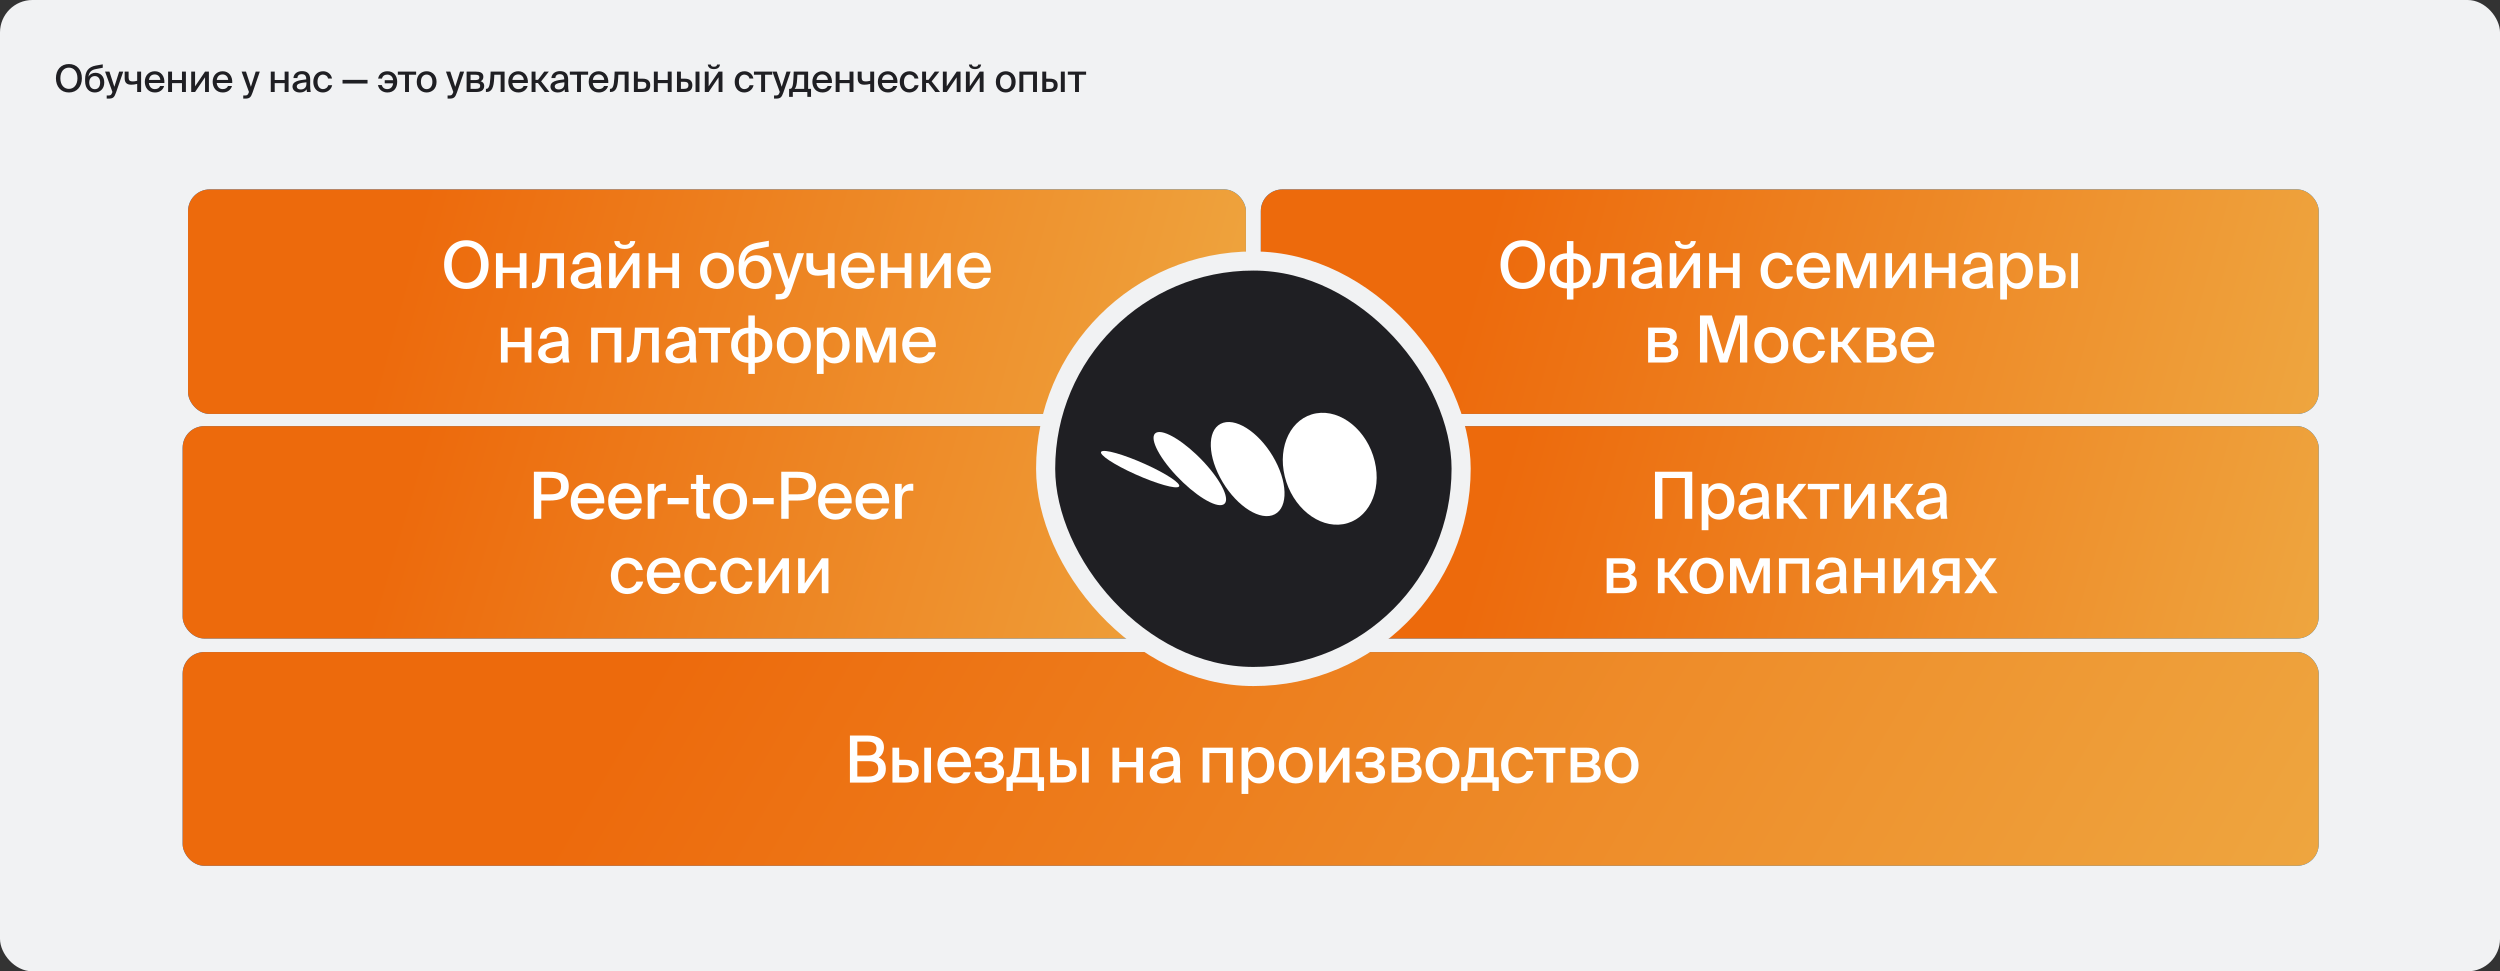 <?xml version="1.0" encoding="UTF-8"?> <svg xmlns="http://www.w3.org/2000/svg" width="1848" height="718" viewBox="0 0 1848 718" fill="none"><rect x="0" y="0" width="1848" height="718" fill="#333333" stroke="none"/><rect width="1848" height="718" rx="24" fill="#F1F2F3"></rect><rect x="139" y="140" width="782" height="166" rx="16" fill="#077FF0"></rect><rect x="139" y="140" width="782" height="166" rx="16" fill="url(#paint0_linear_400_3031)"></rect><path d="M333.905 195.576C333.905 204.264 338.657 209.064 344.753 209.064C350.753 209.064 355.553 204.264 355.553 195.576C355.553 186.84 350.753 182.136 344.753 182.136C338.657 182.136 333.905 186.84 333.905 195.576ZM361.169 195.576C361.169 206.184 354.833 213.624 344.753 213.624C334.625 213.624 328.289 206.184 328.289 195.576C328.289 184.968 334.625 177.576 344.753 177.576C354.833 177.576 361.169 184.968 361.169 195.576ZM389.165 213H384.173V201.768H371.597V213H366.605V187.176H371.597V197.784H384.173V187.176H389.165V213ZM416.915 187.176V213H411.923V191.16H403.907L403.667 196.008C403.139 206.904 400.835 213 394.163 213H393.251V209.016H393.779C396.851 209.016 398.339 205.08 398.867 195.24L399.251 187.176H416.915ZM439.517 202.584V200.712C431.501 201.48 427.277 202.632 427.277 205.944C427.277 208.296 429.101 209.784 432.173 209.784C436.253 209.784 439.517 207.72 439.517 202.584ZM431.069 213.624C425.837 213.624 421.853 210.744 421.853 206.04C421.853 199.752 429.293 198.024 439.277 197.016V196.488C439.277 191.928 436.877 190.392 433.709 190.392C430.253 190.392 428.285 192.12 428.093 195.336H423.053C423.437 189.816 427.997 186.552 433.901 186.552C440.573 186.552 444.365 189.768 444.317 197.496C444.317 198.12 444.221 202.584 444.221 203.688C444.221 207.576 444.461 210.696 444.941 213H440.141C439.949 211.992 439.853 211.272 439.709 209.592C438.173 212.232 435.293 213.624 431.069 213.624ZM461.763 184.008C456.483 184.008 454.323 181.272 454.083 178.2H457.875C458.067 179.88 459.123 180.984 461.811 180.984C464.499 180.984 465.651 179.88 465.843 178.2H469.587C469.203 181.272 467.235 184.008 461.763 184.008ZM455.139 213H450.243V187.176H455.139V205.848L467.763 187.176H472.659V213H467.763V194.376L455.139 213ZM501.948 213H496.956V201.768H484.38V213H479.388V187.176H484.38V197.784H496.956V187.176H501.948V213ZM522.756 200.184C522.756 206.52 526.26 209.4 530.004 209.4C533.844 209.4 537.3 206.472 537.3 200.184C537.3 193.8 533.844 190.92 530.004 190.92C526.26 190.92 522.756 193.656 522.756 200.184ZM530.004 186.696C536.148 186.696 542.58 190.824 542.58 200.184C542.58 209.496 536.148 213.624 530.004 213.624C523.908 213.624 517.476 209.496 517.476 200.184C517.476 190.824 523.908 186.696 530.004 186.696ZM559.179 188.664C565.131 188.664 570.267 192.792 570.267 200.904C570.267 209.208 564.699 213.624 558.267 213.624C551.547 213.624 545.979 208.872 545.979 199.224V196.584C546.123 187.224 549.771 181.272 559.611 179.496L568.347 177.96V182.28L559.851 183.912C554.283 184.92 551.019 187.32 550.251 193.704C552.027 190.296 555.483 188.664 559.179 188.664ZM558.315 209.448C562.347 209.448 565.035 206.424 565.035 201C565.035 195.576 562.059 192.84 558.363 192.84C554.523 192.84 551.211 195.384 551.211 200.952C551.211 206.28 554.139 209.448 558.315 209.448ZM575.738 221.4H573.338V217.416H575.306C577.994 217.416 579.146 217.176 580.394 213.528L580.586 212.952L571.274 187.176H576.794L583.034 206.424L589.13 187.176H594.314L585.194 213.576C583.034 219.672 581.594 221.4 575.738 221.4ZM616.945 213H611.953V202.776C609.073 203.496 606.817 203.784 604.465 203.784C599.041 203.784 596.113 201.336 596.113 195.72V187.176H601.105V194.76C601.105 198.36 602.785 199.608 606.385 199.608C608.065 199.608 609.697 199.32 611.953 198.792V187.176H616.945V213ZM634.305 209.352C637.953 209.352 639.969 207.864 641.073 205.416H646.113C644.961 209.688 641.025 213.624 634.497 213.624C626.193 213.624 621.633 207.528 621.633 200.04C621.633 192.024 627.009 186.696 634.353 186.696C642.321 186.696 646.977 193.224 646.449 201.624H626.769C627.297 206.424 630.225 209.352 634.305 209.352ZM634.305 190.776C630.417 190.776 627.585 192.744 626.865 197.688H641.265C641.121 193.896 638.385 190.776 634.305 190.776ZM673.713 213H668.721V201.768H656.145V213H651.153V187.176H656.145V197.784H668.721V187.176H673.713V213ZM685.335 213H680.439V187.176H685.335V205.848L697.959 187.176H702.855V213H697.959V194.376L685.335 213ZM720.287 209.352C723.935 209.352 725.951 207.864 727.055 205.416H732.095C730.943 209.688 727.007 213.624 720.479 213.624C712.175 213.624 707.615 207.528 707.615 200.04C707.615 192.024 712.991 186.696 720.335 186.696C728.303 186.696 732.959 193.224 732.431 201.624H712.751C713.279 206.424 716.207 209.352 720.287 209.352ZM720.287 190.776C716.399 190.776 713.567 192.744 712.847 197.688H727.247C727.103 193.896 724.367 190.776 720.287 190.776ZM392.839 268H387.847V256.768H375.271V268H370.279V242.176H375.271V252.784H387.847V242.176H392.839V268ZM415.453 257.584V255.712C407.437 256.48 403.213 257.632 403.213 260.944C403.213 263.296 405.037 264.784 408.109 264.784C412.189 264.784 415.453 262.72 415.453 257.584ZM407.005 268.624C401.773 268.624 397.789 265.744 397.789 261.04C397.789 254.752 405.229 253.024 415.213 252.016V251.488C415.213 246.928 412.813 245.392 409.645 245.392C406.189 245.392 404.221 247.12 404.029 250.336H398.989C399.373 244.816 403.933 241.552 409.837 241.552C416.509 241.552 420.301 244.768 420.253 252.496C420.253 253.12 420.157 257.584 420.157 258.688C420.157 262.576 420.397 265.696 420.877 268H416.077C415.885 266.992 415.789 266.272 415.645 264.592C414.109 267.232 411.229 268.624 407.005 268.624ZM459.22 242.176V268H454.228V246.16H441.94V268H436.948V242.176H459.22ZM486.977 242.176V268H481.985V246.16H473.969L473.729 251.008C473.201 261.904 470.897 268 464.225 268H463.313V264.016H463.841C466.913 264.016 468.401 260.08 468.929 250.24L469.313 242.176H486.977ZM509.58 257.584V255.712C501.564 256.48 497.34 257.632 497.34 260.944C497.34 263.296 499.164 264.784 502.236 264.784C506.316 264.784 509.58 262.72 509.58 257.584ZM501.132 268.624C495.9 268.624 491.916 265.744 491.916 261.04C491.916 254.752 499.356 253.024 509.34 252.016V251.488C509.34 246.928 506.94 245.392 503.772 245.392C500.316 245.392 498.348 247.12 498.156 250.336H493.116C493.5 244.816 498.06 241.552 503.964 241.552C510.636 241.552 514.428 244.768 514.38 252.496C514.38 253.12 514.284 257.584 514.284 258.688C514.284 262.576 514.524 265.696 515.004 268H510.204C510.012 266.992 509.916 266.272 509.772 264.592C508.236 267.232 505.356 268.624 501.132 268.624ZM539.672 246.16H530.6V268H525.608V246.16H516.488V242.176H539.672V246.16ZM557.971 233.2V242.224C564.307 242.224 570.883 246.4 570.883 255.232C570.883 264.4 564.259 268.24 557.971 268.24V276.4H553.171V268.24C546.835 268.24 540.451 264.4 540.451 255.184C540.451 246.352 546.835 242.224 553.171 242.224V233.2H557.971ZM553.171 264.112V246.352C549.523 246.352 545.443 249.088 545.443 255.376C545.443 261.52 549.523 264.112 553.171 264.112ZM557.971 246.352V264.112C561.619 264.112 565.699 261.568 565.699 255.424C565.699 249.184 561.619 246.352 557.971 246.352ZM579.517 255.184C579.517 261.52 583.021 264.4 586.765 264.4C590.605 264.4 594.061 261.472 594.061 255.184C594.061 248.8 590.605 245.92 586.765 245.92C583.021 245.92 579.517 248.656 579.517 255.184ZM586.765 241.696C592.909 241.696 599.341 245.824 599.341 255.184C599.341 264.496 592.909 268.624 586.765 268.624C580.669 268.624 574.237 264.496 574.237 255.184C574.237 245.824 580.669 241.696 586.765 241.696ZM603.844 242.176H608.836V245.968C610.42 243.28 613.06 241.696 616.9 241.696C622.9 241.696 628.036 246.688 628.036 255.136C628.036 263.584 622.9 268.624 616.9 268.624C613.06 268.624 610.42 267.04 608.836 264.352V276.4H603.844V242.176ZM608.644 255.136C608.644 261.52 611.908 264.448 615.748 264.448C619.924 264.448 622.708 260.944 622.708 255.136C622.708 249.328 619.924 245.872 615.748 245.872C611.908 245.872 608.644 248.752 608.644 255.136ZM662.232 242.176V268H657.432V247.408L649.368 268H645.624L637.56 247.6V268H632.76V242.176H640.2L647.64 261.376L654.792 242.176H662.232ZM679.593 264.352C683.241 264.352 685.257 262.864 686.361 260.416H691.401C690.249 264.688 686.313 268.624 679.785 268.624C671.481 268.624 666.921 262.528 666.921 255.04C666.921 247.024 672.297 241.696 679.641 241.696C687.609 241.696 692.265 248.224 691.737 256.624H672.057C672.585 261.424 675.513 264.352 679.593 264.352ZM679.593 245.776C675.705 245.776 672.873 247.744 672.153 252.688H686.553C686.409 248.896 683.673 245.776 679.593 245.776Z" fill="white"></path><rect x="932" y="140" width="782" height="166" rx="16" fill="#077FF0"></rect><rect x="932" y="140" width="782" height="166" rx="16" fill="url(#paint1_linear_400_3031)"></rect><path d="M1114.82 195.576C1114.82 204.264 1119.57 209.064 1125.66 209.064C1131.66 209.064 1136.46 204.264 1136.46 195.576C1136.46 186.84 1131.66 182.136 1125.66 182.136C1119.57 182.136 1114.82 186.84 1114.82 195.576ZM1142.08 195.576C1142.08 206.184 1135.74 213.624 1125.66 213.624C1115.54 213.624 1109.2 206.184 1109.2 195.576C1109.2 184.968 1115.54 177.576 1125.66 177.576C1135.74 177.576 1142.08 184.968 1142.08 195.576ZM1163.07 178.2V187.224C1169.4 187.224 1175.98 191.4 1175.98 200.232C1175.98 209.4 1169.36 213.24 1163.07 213.24V221.4H1158.27V213.24C1151.93 213.24 1145.55 209.4 1145.55 200.184C1145.55 191.352 1151.93 187.224 1158.27 187.224V178.2H1163.07ZM1158.27 209.112V191.352C1154.62 191.352 1150.54 194.088 1150.54 200.376C1150.54 206.52 1154.62 209.112 1158.27 209.112ZM1163.07 191.352V209.112C1166.72 209.112 1170.8 206.568 1170.8 200.424C1170.8 194.184 1166.72 191.352 1163.07 191.352ZM1200.92 187.176V213H1195.93V191.16H1187.91L1187.67 196.008C1187.14 206.904 1184.84 213 1178.17 213H1177.26V209.016H1177.78C1180.86 209.016 1182.34 205.08 1182.87 195.24L1183.26 187.176H1200.92ZM1223.52 202.584V200.712C1215.51 201.48 1211.28 202.632 1211.28 205.944C1211.28 208.296 1213.11 209.784 1216.18 209.784C1220.26 209.784 1223.52 207.72 1223.52 202.584ZM1215.08 213.624C1209.84 213.624 1205.86 210.744 1205.86 206.04C1205.86 199.752 1213.3 198.024 1223.28 197.016V196.488C1223.28 191.928 1220.88 190.392 1217.72 190.392C1214.26 190.392 1212.29 192.12 1212.1 195.336H1207.06C1207.44 189.816 1212 186.552 1217.91 186.552C1224.58 186.552 1228.37 189.768 1228.32 197.496C1228.32 198.12 1228.23 202.584 1228.23 203.688C1228.23 207.576 1228.47 210.696 1228.95 213H1224.15C1223.96 211.992 1223.86 211.272 1223.72 209.592C1222.18 212.232 1219.3 213.624 1215.08 213.624ZM1245.77 184.008C1240.49 184.008 1238.33 181.272 1238.09 178.2H1241.88C1242.07 179.88 1243.13 180.984 1245.82 180.984C1248.5 180.984 1249.66 179.88 1249.85 178.2H1253.59C1253.21 181.272 1251.24 184.008 1245.77 184.008ZM1239.14 213H1234.25V187.176H1239.14V205.848L1251.77 187.176H1256.66V213H1251.77V194.376L1239.14 213ZM1285.95 213H1280.96V201.768H1268.39V213H1263.39V187.176H1268.39V197.784H1280.96V187.176H1285.95V213ZM1313.91 186.696C1319.82 186.696 1324.33 190.872 1325.1 195.912H1320.11C1319.58 192.984 1316.94 190.968 1313.67 190.968C1310.07 190.968 1306.76 193.8 1306.76 200.088C1306.76 206.472 1310.07 209.352 1313.67 209.352C1316.89 209.352 1319.58 207.48 1320.3 204.408H1325.34C1324.28 209.832 1319.29 213.624 1313.58 213.624C1306.09 213.624 1301.43 207.96 1301.43 200.136C1301.43 192.504 1306.28 186.696 1313.91 186.696ZM1340.67 209.352C1344.32 209.352 1346.34 207.864 1347.44 205.416H1352.48C1351.33 209.688 1347.39 213.624 1340.86 213.624C1332.56 213.624 1328 207.528 1328 200.04C1328 192.024 1333.38 186.696 1340.72 186.696C1348.69 186.696 1353.34 193.224 1352.82 201.624H1333.14C1333.66 206.424 1336.59 209.352 1340.67 209.352ZM1340.67 190.776C1336.78 190.776 1333.95 192.744 1333.23 197.688H1347.63C1347.49 193.896 1344.75 190.776 1340.67 190.776ZM1386.99 187.176V213H1382.19V192.408L1374.13 213H1370.38L1362.32 192.6V213H1357.52V187.176H1364.96L1372.4 206.376L1379.55 187.176H1386.99ZM1398.59 213H1393.7V187.176H1398.59V205.848L1411.22 187.176H1416.11V213H1411.22V194.376L1398.59 213ZM1445.45 213H1440.46V201.768H1427.88V213H1422.89V187.176H1427.88V197.784H1440.46V187.176H1445.45V213ZM1468.06 202.584V200.712C1460.05 201.48 1455.82 202.632 1455.82 205.944C1455.82 208.296 1457.65 209.784 1460.72 209.784C1464.8 209.784 1468.06 207.72 1468.06 202.584ZM1459.61 213.624C1454.38 213.624 1450.4 210.744 1450.4 206.04C1450.4 199.752 1457.84 198.024 1467.82 197.016V196.488C1467.82 191.928 1465.42 190.392 1462.25 190.392C1458.8 190.392 1456.83 192.12 1456.64 195.336H1451.6C1451.98 189.816 1456.54 186.552 1462.45 186.552C1469.12 186.552 1472.91 189.768 1472.86 197.496C1472.86 198.12 1472.77 202.584 1472.77 203.688C1472.77 207.576 1473.01 210.696 1473.49 213H1468.69C1468.49 211.992 1468.4 211.272 1468.25 209.592C1466.72 212.232 1463.84 213.624 1459.61 213.624ZM1478.55 187.176H1483.54V190.968C1485.12 188.28 1487.76 186.696 1491.6 186.696C1497.6 186.696 1502.74 191.688 1502.74 200.136C1502.74 208.584 1497.6 213.624 1491.6 213.624C1487.76 213.624 1485.12 212.04 1483.54 209.352V221.4H1478.55V187.176ZM1483.35 200.136C1483.35 206.52 1486.61 209.448 1490.45 209.448C1494.63 209.448 1497.41 205.944 1497.41 200.136C1497.41 194.328 1494.63 190.872 1490.45 190.872C1486.61 190.872 1483.35 193.752 1483.35 200.136ZM1535.98 213H1530.98V187.176H1535.98V213ZM1512.46 196.104H1517.06C1523.93 196.104 1526.95 199.224 1526.95 204.36C1526.95 210.888 1522.78 213 1516.63 213H1507.46V187.176H1512.46V196.104ZM1512.46 209.016H1516.49C1520.14 209.016 1521.96 207.624 1521.96 204.36C1521.96 201.144 1520.14 200.088 1516.44 200.088H1512.46V209.016ZM1218.29 242.176H1229.95C1235.23 242.176 1239.5 243.52 1239.5 248.8C1239.5 251.488 1238.26 253.36 1236 254.368C1238.64 255.136 1240.56 256.912 1240.56 260.368C1240.56 265.84 1236.34 268 1230.67 268H1218.29V242.176ZM1223.28 252.88H1229.57C1232.59 252.88 1234.42 252.112 1234.42 249.424C1234.42 246.784 1232.5 246.16 1229.47 246.16H1223.28V252.88ZM1223.28 256.672V264.016H1229.95C1233.6 264.016 1235.42 262.96 1235.42 260.272C1235.42 257.584 1233.55 256.672 1229.86 256.672H1223.28ZM1276.92 268H1271.26L1262 238.72V268H1256.62V233.2H1265.4L1274.09 261.616L1282.78 233.2H1291.56V268H1286.19V238.72L1276.92 268ZM1302.1 255.184C1302.1 261.52 1305.6 264.4 1309.35 264.4C1313.19 264.4 1316.64 261.472 1316.64 255.184C1316.64 248.8 1313.19 245.92 1309.35 245.92C1305.6 245.92 1302.1 248.656 1302.1 255.184ZM1309.35 241.696C1315.49 241.696 1321.92 245.824 1321.92 255.184C1321.92 264.496 1315.49 268.624 1309.35 268.624C1303.25 268.624 1296.82 264.496 1296.82 255.184C1296.82 245.824 1303.25 241.696 1309.35 241.696ZM1337.69 241.696C1343.6 241.696 1348.11 245.872 1348.88 250.912H1343.88C1343.36 247.984 1340.72 245.968 1337.45 245.968C1333.85 245.968 1330.54 248.8 1330.54 255.088C1330.54 261.472 1333.85 264.352 1337.45 264.352C1340.67 264.352 1343.36 262.48 1344.08 259.408H1349.12C1348.06 264.832 1343.07 268.624 1337.36 268.624C1329.87 268.624 1325.21 262.96 1325.21 255.136C1325.21 247.504 1330.06 241.696 1337.69 241.696ZM1370.26 268L1361.58 256.624H1358.55V268H1353.56V242.176H1358.55V252.64H1361.72L1369.59 242.176H1375.4L1365.66 254.512L1376.26 268H1370.26ZM1379.85 242.176H1391.51C1396.79 242.176 1401.06 243.52 1401.06 248.8C1401.06 251.488 1399.81 253.36 1397.56 254.368C1400.2 255.136 1402.12 256.912 1402.12 260.368C1402.12 265.84 1397.89 268 1392.23 268H1379.85V242.176ZM1384.84 252.88H1391.13C1394.15 252.88 1395.97 252.112 1395.97 249.424C1395.97 246.784 1394.05 246.16 1391.03 246.16H1384.84V252.88ZM1384.84 256.672V264.016H1391.51C1395.16 264.016 1396.98 262.96 1396.98 260.272C1396.98 257.584 1395.11 256.672 1391.41 256.672H1384.84ZM1417.58 264.352C1421.23 264.352 1423.25 262.864 1424.35 260.416H1429.39C1428.24 264.688 1424.3 268.624 1417.78 268.624C1409.47 268.624 1404.91 262.528 1404.91 255.04C1404.91 247.024 1410.29 241.696 1417.63 241.696C1425.6 241.696 1430.26 248.224 1429.73 256.624H1410.05C1410.58 261.424 1413.5 264.352 1417.58 264.352ZM1417.58 245.776C1413.7 245.776 1410.86 247.744 1410.14 252.688H1424.54C1424.4 248.896 1421.66 245.776 1417.58 245.776Z" fill="white"></path><rect x="135" y="315" width="796" height="157" rx="16" fill="#077FF0"></rect><rect x="135" y="315" width="796" height="157" rx="16" fill="url(#paint2_linear_400_3031)"></rect><path d="M394.642 348.7H405.826C413.89 348.7 420.418 350.284 420.418 359.404C420.418 368.092 414.226 370.012 405.826 370.012H400.114V383.5H394.642V348.7ZM406.018 353.212H400.114V365.404H406.162C410.962 365.404 414.754 364.828 414.754 359.452C414.754 353.788 410.77 353.212 406.018 353.212ZM434.531 379.852C438.179 379.852 440.195 378.364 441.299 375.916H446.339C445.187 380.188 441.251 384.124 434.723 384.124C426.419 384.124 421.859 378.028 421.859 370.54C421.859 362.524 427.235 357.196 434.579 357.196C442.547 357.196 447.203 363.724 446.675 372.124H426.995C427.523 376.924 430.451 379.852 434.531 379.852ZM434.531 361.276C430.643 361.276 427.811 363.244 427.091 368.188H441.491C441.347 364.396 438.611 361.276 434.531 361.276ZM462.223 379.852C465.871 379.852 467.887 378.364 468.991 375.916H474.031C472.879 380.188 468.943 384.124 462.415 384.124C454.111 384.124 449.551 378.028 449.551 370.54C449.551 362.524 454.927 357.196 462.271 357.196C470.239 357.196 474.895 363.724 474.367 372.124H454.687C455.215 376.924 458.143 379.852 462.223 379.852ZM462.223 361.276C458.335 361.276 455.503 363.244 454.783 368.188H469.183C469.039 364.396 466.303 361.276 462.223 361.276ZM492.224 357.628V362.812C491.312 362.716 490.448 362.668 489.632 362.668C485.792 362.668 483.776 364.54 483.776 369.964V383.5H478.784V357.676H483.68V362.236C485.024 359.308 487.568 357.628 490.832 357.58C491.264 357.58 491.792 357.58 492.224 357.628ZM509.014 372.748H493.558V368.14H509.014V372.748ZM514.645 357.676V351.052H519.637V357.676H524.725V361.468H519.637V376.204C519.637 378.844 520.069 379.516 522.565 379.516H524.677V383.5H521.029C515.797 383.5 514.645 382.204 514.645 376.876V361.468H510.709V357.676H514.645ZM532.412 370.684C532.412 377.02 535.916 379.9 539.66 379.9C543.5 379.9 546.956 376.972 546.956 370.684C546.956 364.3 543.5 361.42 539.66 361.42C535.916 361.42 532.412 364.156 532.412 370.684ZM539.66 357.196C545.804 357.196 552.236 361.324 552.236 370.684C552.236 379.996 545.804 384.124 539.66 384.124C533.564 384.124 527.132 379.996 527.132 370.684C527.132 361.324 533.564 357.196 539.66 357.196ZM571.933 372.748H556.477V368.14H571.933V372.748ZM577.505 348.7H588.689C596.753 348.7 603.281 350.284 603.281 359.404C603.281 368.092 597.089 370.012 588.689 370.012H582.977V383.5H577.505V348.7ZM588.881 353.212H582.977V365.404H589.025C593.825 365.404 597.617 364.828 597.617 359.452C597.617 353.788 593.633 353.212 588.881 353.212ZM617.394 379.852C621.042 379.852 623.058 378.364 624.162 375.916H629.202C628.05 380.188 624.114 384.124 617.586 384.124C609.282 384.124 604.722 378.028 604.722 370.54C604.722 362.524 610.098 357.196 617.442 357.196C625.41 357.196 630.066 363.724 629.538 372.124H609.858C610.386 376.924 613.314 379.852 617.394 379.852ZM617.394 361.276C613.506 361.276 610.674 363.244 609.954 368.188H624.354C624.21 364.396 621.474 361.276 617.394 361.276ZM645.086 379.852C648.734 379.852 650.75 378.364 651.854 375.916H656.894C655.742 380.188 651.806 384.124 645.278 384.124C636.974 384.124 632.414 378.028 632.414 370.54C632.414 362.524 637.79 357.196 645.134 357.196C653.102 357.196 657.758 363.724 657.23 372.124H637.55C638.078 376.924 641.006 379.852 645.086 379.852ZM645.086 361.276C641.198 361.276 638.366 363.244 637.646 368.188H652.046C651.902 364.396 649.166 361.276 645.086 361.276ZM675.088 357.628V362.812C674.176 362.716 673.312 362.668 672.496 362.668C668.656 362.668 666.64 364.54 666.64 369.964V383.5H661.648V357.676H666.544V362.236C667.888 359.308 670.432 357.628 673.696 357.58C674.128 357.58 674.656 357.58 675.088 357.628ZM464.03 412.196C469.934 412.196 474.446 416.372 475.214 421.412H470.222C469.694 418.484 467.054 416.468 463.79 416.468C460.19 416.468 456.878 419.3 456.878 425.588C456.878 431.972 460.19 434.852 463.79 434.852C467.006 434.852 469.694 432.98 470.414 429.908H475.454C474.398 435.332 469.406 439.124 463.694 439.124C456.206 439.124 451.55 433.46 451.55 425.636C451.55 418.004 456.398 412.196 464.03 412.196ZM490.789 434.852C494.437 434.852 496.453 433.364 497.557 430.916H502.597C501.445 435.188 497.509 439.124 490.981 439.124C482.677 439.124 478.117 433.028 478.117 425.54C478.117 417.524 483.493 412.196 490.837 412.196C498.805 412.196 503.461 418.724 502.933 427.124H483.253C483.781 431.924 486.709 434.852 490.789 434.852ZM490.789 416.276C486.901 416.276 484.069 418.244 483.349 423.188H497.749C497.605 419.396 494.869 416.276 490.789 416.276ZM518.335 412.196C524.239 412.196 528.751 416.372 529.519 421.412H524.527C523.999 418.484 521.359 416.468 518.095 416.468C514.495 416.468 511.183 419.3 511.183 425.588C511.183 431.972 514.495 434.852 518.095 434.852C521.311 434.852 523.999 432.98 524.719 429.908H529.759C528.703 435.332 523.711 439.124 517.999 439.124C510.511 439.124 505.855 433.46 505.855 425.636C505.855 418.004 510.703 412.196 518.335 412.196ZM544.902 412.196C550.806 412.196 555.318 416.372 556.086 421.412H551.094C550.566 418.484 547.926 416.468 544.662 416.468C541.062 416.468 537.75 419.3 537.75 425.588C537.75 431.972 541.062 434.852 544.662 434.852C547.878 434.852 550.566 432.98 551.286 429.908H556.326C555.27 435.332 550.278 439.124 544.566 439.124C537.078 439.124 532.422 433.46 532.422 425.636C532.422 418.004 537.27 412.196 544.902 412.196ZM565.667 438.5H560.771V412.676H565.667V431.348L578.291 412.676H583.187V438.5H578.291V419.876L565.667 438.5ZM594.858 438.5H589.962V412.676H594.858V431.348L607.482 412.676H612.378V438.5H607.482V419.876L594.858 438.5Z" fill="white"></path><rect x="947" y="315" width="767" height="157" rx="16" fill="#077FF0"></rect><rect x="947" y="315" width="767" height="157" rx="16" fill="url(#paint3_linear_400_3031)"></rect><path d="M1250.91 383.5H1245.44V353.356H1228.83V383.5H1223.36V348.7H1250.91V383.5ZM1257.88 357.676H1262.87V361.468C1264.46 358.78 1267.1 357.196 1270.94 357.196C1276.94 357.196 1282.07 362.188 1282.07 370.636C1282.07 379.084 1276.94 384.124 1270.94 384.124C1267.1 384.124 1264.46 382.54 1262.87 379.852V391.9H1257.88V357.676ZM1262.68 370.636C1262.68 377.02 1265.94 379.948 1269.78 379.948C1273.96 379.948 1276.74 376.444 1276.74 370.636C1276.74 364.828 1273.96 361.372 1269.78 361.372C1265.94 361.372 1262.68 364.252 1262.68 370.636ZM1302.68 373.084V371.212C1294.67 371.98 1290.44 373.132 1290.44 376.444C1290.44 378.796 1292.27 380.284 1295.34 380.284C1299.42 380.284 1302.68 378.22 1302.68 373.084ZM1294.24 384.124C1289 384.124 1285.02 381.244 1285.02 376.54C1285.02 370.252 1292.46 368.524 1302.44 367.516V366.988C1302.44 362.428 1300.04 360.892 1296.88 360.892C1293.42 360.892 1291.45 362.62 1291.26 365.836H1286.22C1286.6 360.316 1291.16 357.052 1297.07 357.052C1303.74 357.052 1307.53 360.268 1307.48 367.996C1307.48 368.62 1307.39 373.084 1307.39 374.188C1307.39 378.076 1307.63 381.196 1308.11 383.5H1303.31C1303.12 382.492 1303.02 381.772 1302.88 380.092C1301.34 382.732 1298.46 384.124 1294.24 384.124ZM1330.11 383.5L1321.43 372.124H1318.4V383.5H1313.41V357.676H1318.4V368.14H1321.57L1329.44 357.676H1335.25L1325.51 370.012L1336.11 383.5H1330.11ZM1359.53 361.66H1350.46V383.5H1345.47V361.66H1336.35V357.676H1359.53V361.66ZM1368.25 383.5H1363.36V357.676H1368.25V376.348L1380.88 357.676H1385.77V383.5H1380.88V364.876L1368.25 383.5ZM1409.25 383.5L1400.56 372.124H1397.54V383.5H1392.55V357.676H1397.54V368.14H1400.71L1408.58 357.676H1414.39L1404.64 370.012L1415.25 383.5H1409.25ZM1434.11 373.084V371.212C1426.1 371.98 1421.87 373.132 1421.87 376.444C1421.87 378.796 1423.7 380.284 1426.77 380.284C1430.85 380.284 1434.11 378.22 1434.11 373.084ZM1425.66 384.124C1420.43 384.124 1416.45 381.244 1416.45 376.54C1416.45 370.252 1423.89 368.524 1433.87 367.516V366.988C1433.87 362.428 1431.47 360.892 1428.3 360.892C1424.85 360.892 1422.88 362.62 1422.69 365.836H1417.65C1418.03 360.316 1422.59 357.052 1428.5 357.052C1435.17 357.052 1438.96 360.268 1438.91 367.996C1438.91 368.62 1438.82 373.084 1438.82 374.188C1438.82 378.076 1439.06 381.196 1439.54 383.5H1434.74C1434.54 382.492 1434.45 381.772 1434.3 380.092C1432.77 382.732 1429.89 384.124 1425.66 384.124ZM1187.65 412.676H1199.31C1204.59 412.676 1208.86 414.02 1208.86 419.3C1208.86 421.988 1207.62 423.86 1205.36 424.868C1208 425.636 1209.92 427.412 1209.92 430.868C1209.92 436.34 1205.7 438.5 1200.03 438.5H1187.65V412.676ZM1192.64 423.38H1198.93C1201.95 423.38 1203.78 422.612 1203.78 419.924C1203.78 417.284 1201.86 416.66 1198.83 416.66H1192.64V423.38ZM1192.64 427.172V434.516H1199.31C1202.96 434.516 1204.78 433.46 1204.78 430.772C1204.78 428.084 1202.91 427.172 1199.22 427.172H1192.64ZM1242.2 438.5L1233.52 427.124H1230.49V438.5H1225.5V412.676H1230.49V423.14H1233.66L1241.53 412.676H1247.34L1237.6 425.012L1248.2 438.5H1242.2ZM1254.25 425.684C1254.25 432.02 1257.76 434.9 1261.5 434.9C1265.34 434.9 1268.8 431.972 1268.8 425.684C1268.8 419.3 1265.34 416.42 1261.5 416.42C1257.76 416.42 1254.25 419.156 1254.25 425.684ZM1261.5 412.196C1267.65 412.196 1274.08 416.324 1274.08 425.684C1274.08 434.996 1267.65 439.124 1261.5 439.124C1255.41 439.124 1248.97 434.996 1248.97 425.684C1248.97 416.324 1255.41 412.196 1261.5 412.196ZM1308.29 412.676V438.5H1303.49V417.908L1295.43 438.5H1291.69L1283.62 418.1V438.5H1278.82V412.676H1286.26L1293.7 431.876L1300.85 412.676H1308.29ZM1337.27 412.676V438.5H1332.28V416.66H1319.99V438.5H1315V412.676H1337.27ZM1359.89 428.084V426.212C1351.87 426.98 1347.65 428.132 1347.65 431.444C1347.65 433.796 1349.47 435.284 1352.55 435.284C1356.63 435.284 1359.89 433.22 1359.89 428.084ZM1351.44 439.124C1346.21 439.124 1342.23 436.244 1342.23 431.54C1342.23 425.252 1349.67 423.524 1359.65 422.516V421.988C1359.65 417.428 1357.25 415.892 1354.08 415.892C1350.63 415.892 1348.66 417.62 1348.47 420.836H1343.43C1343.81 415.316 1348.37 412.052 1354.27 412.052C1360.95 412.052 1364.74 415.268 1364.69 422.996C1364.69 423.62 1364.59 428.084 1364.59 429.188C1364.59 433.076 1364.83 436.196 1365.31 438.5H1360.51C1360.32 437.492 1360.23 436.772 1360.08 435.092C1358.55 437.732 1355.67 439.124 1351.44 439.124ZM1393.18 438.5H1388.18V427.268H1375.61V438.5H1370.62V412.676H1375.61V423.284H1388.18V412.676H1393.18V438.5ZM1404.8 438.5H1399.9V412.676H1404.8V431.348L1417.42 412.676H1422.32V438.5H1417.42V419.876L1404.8 438.5ZM1432.17 438.5H1426.21L1433.46 428.228C1430.44 427.124 1428.33 424.724 1428.33 420.836C1428.33 415.508 1431.88 412.676 1438.07 412.676H1448.53V438.5H1443.54V429.572H1438.41L1432.17 438.5ZM1438.55 425.588H1443.54V416.66H1438.45C1435.38 416.66 1433.32 418.292 1433.32 421.172C1433.32 424.436 1435.53 425.588 1438.55 425.588ZM1475.93 412.676L1467.1 425.012L1476.65 438.5H1470.7L1464.12 429.188L1457.54 438.5H1451.93L1461.38 425.3L1452.5 412.676H1458.41L1464.36 421.124L1470.41 412.676H1475.93Z" fill="white"></path><rect x="135" y="482" width="1579" height="158" rx="16" fill="#077FF0"></rect><rect x="135" y="482" width="1579" height="158" rx="16" fill="url(#paint4_linear_400_3031)"></rect><path d="M628.258 578.5V543.7H641.074C647.458 543.7 653.41 545.38 653.41 552.436C653.41 555.7 651.826 558.676 649.57 559.972C652.69 561.364 654.802 563.764 654.802 568.228C654.802 575.62 649.186 578.5 642.082 578.5H628.258ZM633.73 562.66V573.988H642.226C646.882 573.988 649.186 571.924 649.186 568.228C649.186 564.388 646.93 562.66 641.938 562.66H633.73ZM633.73 548.212V558.436H641.746C645.538 558.436 647.89 556.9 647.89 553.108C647.89 549.796 645.394 548.212 641.746 548.212H633.73ZM688.201 578.5H683.209V552.676H688.201V578.5ZM664.681 561.604H669.289C676.153 561.604 679.177 564.724 679.177 569.86C679.177 576.388 675.001 578.5 668.857 578.5H659.689V552.676H664.681V561.604ZM664.681 574.516H668.713C672.361 574.516 674.185 573.124 674.185 569.86C674.185 566.644 672.361 565.588 668.665 565.588H664.681V574.516ZM705.584 574.852C709.232 574.852 711.248 573.364 712.352 570.916H717.392C716.24 575.188 712.304 579.124 705.776 579.124C697.472 579.124 692.912 573.028 692.912 565.54C692.912 557.524 698.288 552.196 705.632 552.196C713.6 552.196 718.256 558.724 717.728 567.124H698.048C698.576 571.924 701.504 574.852 705.584 574.852ZM705.584 556.276C701.696 556.276 698.864 558.244 698.144 563.188H712.544C712.4 559.396 709.664 556.276 705.584 556.276ZM737.499 564.916C740.235 565.732 742.203 567.604 742.203 571.06C742.203 576.244 737.787 579.124 731.691 579.124C726.123 579.124 720.747 576.58 720.363 570.484H725.355C725.499 573.556 727.803 575.092 731.451 575.092C735.099 575.092 737.211 573.748 737.211 571.3C737.211 568.42 735.339 567.316 731.883 567.316H727.707V563.332H731.595C734.475 563.332 736.539 562.132 736.539 559.636C736.539 557.188 734.619 556.132 731.595 556.132C728.763 556.132 725.835 557.476 725.835 560.74H720.843C721.227 555.028 725.883 552.1 731.643 552.1C737.835 552.1 741.579 555.46 741.579 559.348C741.579 561.892 739.803 563.812 737.499 564.916ZM771.76 574.516V584.644H767.056V578.5H748.672V584.644H743.968V574.516H745.216C747.856 574.516 749.104 570.724 749.488 560.932L749.824 552.676H768.064V574.516H771.76ZM763.072 574.516V556.66H754.48L754.144 562.42C753.808 568.42 753.04 572.404 750.976 574.516H763.072ZM804.828 578.5H799.836V552.676H804.828V578.5ZM781.308 561.604H785.916C792.78 561.604 795.804 564.724 795.804 569.86C795.804 576.388 791.628 578.5 785.484 578.5H776.316V552.676H781.308V561.604ZM781.308 574.516H785.34C788.988 574.516 790.812 573.124 790.812 569.86C790.812 566.644 788.988 565.588 785.292 565.588H781.308V574.516ZM844.885 578.5H839.893V567.268H827.317V578.5H822.325V552.676H827.317V563.284H839.893V552.676H844.885V578.5ZM867.498 568.084V566.212C859.482 566.98 855.258 568.132 855.258 571.444C855.258 573.796 857.082 575.284 860.154 575.284C864.234 575.284 867.498 573.22 867.498 568.084ZM859.05 579.124C853.818 579.124 849.834 576.244 849.834 571.54C849.834 565.252 857.274 563.524 867.258 562.516V561.988C867.258 557.428 864.858 555.892 861.69 555.892C858.234 555.892 856.266 557.62 856.074 560.836H851.034C851.418 555.316 855.978 552.052 861.882 552.052C868.554 552.052 872.346 555.268 872.298 562.996C872.298 563.62 872.202 568.084 872.202 569.188C872.202 573.076 872.442 576.196 872.922 578.5H868.122C867.93 577.492 867.834 576.772 867.69 575.092C866.154 577.732 863.274 579.124 859.05 579.124ZM911.266 552.676V578.5H906.274V556.66H893.986V578.5H888.994V552.676H911.266ZM917.758 552.676H922.75V556.468C924.334 553.78 926.974 552.196 930.814 552.196C936.814 552.196 941.95 557.188 941.95 565.636C941.95 574.084 936.814 579.124 930.814 579.124C926.974 579.124 924.334 577.54 922.75 574.852V586.9H917.758V552.676ZM922.558 565.636C922.558 572.02 925.822 574.948 929.662 574.948C933.838 574.948 936.622 571.444 936.622 565.636C936.622 559.828 933.838 556.372 929.662 556.372C925.822 556.372 922.558 559.252 922.558 565.636ZM950.549 565.684C950.549 572.02 954.053 574.9 957.797 574.9C961.637 574.9 965.093 571.972 965.093 565.684C965.093 559.3 961.637 556.42 957.797 556.42C954.053 556.42 950.549 559.156 950.549 565.684ZM957.797 552.196C963.941 552.196 970.373 556.324 970.373 565.684C970.373 574.996 963.941 579.124 957.797 579.124C951.701 579.124 945.269 574.996 945.269 565.684C945.269 556.324 951.701 552.196 957.797 552.196ZM980.013 578.5H975.117V552.676H980.013V571.348L992.637 552.676H997.533V578.5H992.637V559.876L980.013 578.5ZM1019.14 564.916C1021.88 565.732 1023.84 567.604 1023.84 571.06C1023.84 576.244 1019.43 579.124 1013.33 579.124C1007.76 579.124 1002.39 576.58 1002 570.484H1007C1007.14 573.556 1009.44 575.092 1013.09 575.092C1016.74 575.092 1018.85 573.748 1018.85 571.3C1018.85 568.42 1016.98 567.316 1013.52 567.316H1009.35V563.332H1013.24C1016.12 563.332 1018.18 562.132 1018.18 559.636C1018.18 557.188 1016.26 556.132 1013.24 556.132C1010.4 556.132 1007.48 557.476 1007.48 560.74H1002.48C1002.87 555.028 1007.52 552.1 1013.28 552.1C1019.48 552.1 1023.22 555.46 1023.22 559.348C1023.22 561.892 1021.44 563.812 1019.14 564.916ZM1028.63 552.676H1040.29C1045.57 552.676 1049.84 554.02 1049.84 559.3C1049.84 561.988 1048.59 563.86 1046.34 564.868C1048.98 565.636 1050.9 567.412 1050.9 570.868C1050.9 576.34 1046.67 578.5 1041.01 578.5H1028.63V552.676ZM1033.62 563.38H1039.91C1042.93 563.38 1044.75 562.612 1044.75 559.924C1044.75 557.284 1042.83 556.66 1039.81 556.66H1033.62V563.38ZM1033.62 567.172V574.516H1040.29C1043.94 574.516 1045.76 573.46 1045.76 570.772C1045.76 568.084 1043.89 567.172 1040.19 567.172H1033.62ZM1059.02 565.684C1059.02 572.02 1062.52 574.9 1066.27 574.9C1070.11 574.9 1073.56 571.972 1073.56 565.684C1073.56 559.3 1070.11 556.42 1066.27 556.42C1062.52 556.42 1059.02 559.156 1059.02 565.684ZM1066.27 552.196C1072.41 552.196 1078.84 556.324 1078.84 565.684C1078.84 574.996 1072.41 579.124 1066.27 579.124C1060.17 579.124 1053.74 574.996 1053.74 565.684C1053.74 556.324 1060.17 552.196 1066.27 552.196ZM1107.9 574.516V584.644H1103.19V578.5H1084.81V584.644H1080.1V574.516H1081.35C1083.99 574.516 1085.24 570.724 1085.62 560.932L1085.96 552.676H1104.2V574.516H1107.9ZM1099.21 574.516V556.66H1090.62L1090.28 562.42C1089.94 568.42 1089.18 572.404 1087.11 574.516H1099.21ZM1122.07 552.196C1127.98 552.196 1132.49 556.372 1133.26 561.412H1128.26C1127.74 558.484 1125.1 556.468 1121.83 556.468C1118.23 556.468 1114.92 559.3 1114.92 565.588C1114.92 571.972 1118.23 574.852 1121.83 574.852C1125.05 574.852 1127.74 572.98 1128.46 569.908H1133.5C1132.44 575.332 1127.45 579.124 1121.74 579.124C1114.25 579.124 1109.59 573.46 1109.59 565.636C1109.59 558.004 1114.44 552.196 1122.07 552.196ZM1157.17 556.66H1148.09V578.5H1143.1V556.66H1133.98V552.676H1157.17V556.66ZM1160.99 552.676H1172.65C1177.93 552.676 1182.21 554.02 1182.21 559.3C1182.21 561.988 1180.96 563.86 1178.7 564.868C1181.34 565.636 1183.26 567.412 1183.26 570.868C1183.26 576.34 1179.04 578.5 1173.37 578.5H1160.99V552.676ZM1165.98 563.38H1172.27C1175.29 563.38 1177.12 562.612 1177.12 559.924C1177.12 557.284 1175.2 556.66 1172.17 556.66H1165.98V563.38ZM1165.98 567.172V574.516H1172.65C1176.3 574.516 1178.13 573.46 1178.13 570.772C1178.13 568.084 1176.25 567.172 1172.56 567.172H1165.98ZM1191.39 565.684C1191.39 572.02 1194.89 574.9 1198.63 574.9C1202.47 574.9 1205.93 571.972 1205.93 565.684C1205.93 559.3 1202.47 556.42 1198.63 556.42C1194.89 556.42 1191.39 559.156 1191.39 565.684ZM1198.63 552.196C1204.78 552.196 1211.21 556.324 1211.21 565.684C1211.21 574.996 1204.78 579.124 1198.63 579.124C1192.54 579.124 1186.11 574.996 1186.11 565.684C1186.11 556.324 1192.54 552.196 1198.63 552.196Z" fill="white"></path><rect x="772.934" y="192.934" width="307.132" height="307.132" rx="153.566" fill="#1F1F23"></rect><rect x="772.934" y="192.934" width="307.132" height="307.132" rx="153.566" stroke="#F1F2F3" stroke-width="14.132"></rect><path d="M992.89 387.474C1011.24 384.354 1021.67 363.481 1016.17 340.853C1010.67 318.224 991.328 302.409 972.973 305.528C954.619 308.647 944.198 329.52 949.698 352.149C955.198 374.777 974.536 390.593 992.89 387.474Z" fill="white"></path><path d="M940.345 380.959C951.617 377.519 952.664 359.407 942.685 340.506C932.705 321.605 915.478 309.072 904.206 312.512C892.935 315.953 891.887 334.065 901.867 352.966C911.846 371.867 929.073 384.4 940.345 380.959Z" fill="white"></path><path d="M904.272 372.977C909.947 370.267 903.46 356.163 889.785 341.476C876.109 326.789 860.423 317.08 854.749 319.79C849.075 322.501 855.561 336.605 869.236 351.292C882.912 365.979 898.598 375.688 904.272 372.977Z" fill="white"></path><path d="M871.484 359.704C873.518 357.637 862.312 350.176 846.454 343.04C830.597 335.903 816.093 331.793 814.059 333.86C812.025 335.926 823.231 343.387 839.089 350.524C854.947 357.66 869.451 361.77 871.484 359.704Z" fill="white"></path><path d="M44.62 57.836C44.62 62.904 47.392 65.704 50.948 65.704C54.448 65.704 57.248 62.904 57.248 57.836C57.248 52.74 54.448 49.996 50.948 49.996C47.392 49.996 44.62 52.74 44.62 57.836ZM60.524 57.836C60.524 64.024 56.828 68.364 50.948 68.364C45.04 68.364 41.344 64.024 41.344 57.836C41.344 51.648 45.04 47.336 50.948 47.336C56.828 47.336 60.524 51.648 60.524 57.836ZM70.611 53.804C74.083 53.804 77.079 56.212 77.079 60.944C77.079 65.788 73.831 68.364 70.079 68.364C66.159 68.364 62.911 65.592 62.911 59.964V58.424C62.995 52.964 65.123 49.492 70.863 48.456L75.959 47.56V50.08L71.003 51.032C67.755 51.62 65.851 53.02 65.403 56.744C66.439 54.756 68.455 53.804 70.611 53.804ZM70.107 65.928C72.459 65.928 74.027 64.164 74.027 61C74.027 57.836 72.291 56.24 70.135 56.24C67.895 56.24 65.963 57.724 65.963 60.972C65.963 64.08 67.671 65.928 70.107 65.928ZM80.271 72.9H78.871V70.576H80.019C81.587 70.576 82.259 70.436 82.987 68.308L83.099 67.972L77.667 52.936H80.887L84.527 64.164L88.083 52.936H91.107L85.787 68.336C84.527 71.892 83.687 72.9 80.271 72.9ZM104.308 68H101.396V62.036C99.716 62.456 98.4 62.624 97.028 62.624C93.864 62.624 92.156 61.196 92.156 57.92V52.936H95.068V57.36C95.068 59.46 96.048 60.188 98.148 60.188C99.128 60.188 100.08 60.02 101.396 59.712V52.936H104.308V68ZM114.434 65.872C116.562 65.872 117.738 65.004 118.382 63.576H121.322C120.65 66.068 118.354 68.364 114.546 68.364C109.702 68.364 107.042 64.808 107.042 60.44C107.042 55.764 110.178 52.656 114.462 52.656C119.11 52.656 121.826 56.464 121.518 61.364H110.038C110.346 64.164 112.054 65.872 114.434 65.872ZM114.434 55.036C112.166 55.036 110.514 56.184 110.094 59.068H118.494C118.41 56.856 116.814 55.036 114.434 55.036ZM137.422 68H134.51V61.448H127.174V68H124.262V52.936H127.174V59.124H134.51V52.936H137.422V68ZM144.202 68H141.346V52.936H144.202V63.828L151.566 52.936H154.422V68H151.566V57.136L144.202 68ZM164.59 65.872C166.718 65.872 167.894 65.004 168.538 63.576H171.478C170.806 66.068 168.51 68.364 164.702 68.364C159.858 68.364 157.198 64.808 157.198 60.44C157.198 55.764 160.334 52.656 164.618 52.656C169.266 52.656 171.982 56.464 171.674 61.364H160.194C160.502 64.164 162.21 65.872 164.59 65.872ZM164.59 55.036C162.322 55.036 160.67 56.184 160.25 59.068H168.65C168.566 56.856 166.97 55.036 164.59 55.036ZM181.205 72.9H179.805V70.576H180.953C182.521 70.576 183.193 70.436 183.921 68.308L184.033 67.972L178.601 52.936H181.821L185.461 64.164L189.017 52.936H192.041L186.721 68.336C185.461 71.892 184.621 72.9 181.205 72.9ZM213.317 68H210.405V61.448H203.069V68H200.157V52.936H203.069V59.124H210.405V52.936H213.317V68ZM226.508 61.924V60.832C221.832 61.28 219.368 61.952 219.368 63.884C219.368 65.256 220.432 66.124 222.224 66.124C224.604 66.124 226.508 64.92 226.508 61.924ZM221.58 68.364C218.528 68.364 216.204 66.684 216.204 63.94C216.204 60.272 220.544 59.264 226.368 58.676V58.368C226.368 55.708 224.968 54.812 223.12 54.812C221.104 54.812 219.956 55.82 219.844 57.696H216.904C217.128 54.476 219.788 52.572 223.232 52.572C227.124 52.572 229.336 54.448 229.308 58.956C229.308 59.32 229.252 61.924 229.252 62.568C229.252 64.836 229.392 66.656 229.672 68H226.872C226.76 67.412 226.704 66.992 226.62 66.012C225.724 67.552 224.044 68.364 221.58 68.364ZM238.869 52.656C242.313 52.656 244.945 55.092 245.393 58.032H242.481C242.173 56.324 240.633 55.148 238.729 55.148C236.629 55.148 234.697 56.8 234.697 60.468C234.697 64.192 236.629 65.872 238.729 65.872C240.605 65.872 242.173 64.78 242.593 62.988H245.533C244.917 66.152 242.005 68.364 238.673 68.364C234.305 68.364 231.589 65.06 231.589 60.496C231.589 56.044 234.417 52.656 238.869 52.656ZM271.684 61.728H253.204V59.04H271.684V61.728ZM279.356 62.876H282.212C282.632 64.584 284.004 65.872 286.272 65.872C288.372 65.872 290.276 64.528 290.584 61.588H284.396V59.264H290.612C290.304 56.548 288.484 55.148 286.244 55.148C284.256 55.148 282.828 56.1 282.352 58.116H279.496C280.168 54.364 283.108 52.656 286.356 52.656C290.808 52.656 293.608 55.764 293.608 60.468C293.608 65.172 291.032 68.364 286.412 68.364C283.22 68.364 280.168 66.684 279.356 62.876ZM307.603 55.26H302.311V68H299.399V55.26H294.079V52.936H307.603V55.26ZM311.138 60.524C311.138 64.22 313.182 65.9 315.366 65.9C317.606 65.9 319.622 64.192 319.622 60.524C319.622 56.8 317.606 55.12 315.366 55.12C313.182 55.12 311.138 56.716 311.138 60.524ZM315.366 52.656C318.95 52.656 322.702 55.064 322.702 60.524C322.702 65.956 318.95 68.364 315.366 68.364C311.81 68.364 308.058 65.956 308.058 60.524C308.058 55.064 311.81 52.656 315.366 52.656ZM332.255 72.9H330.855V70.576H332.003C333.571 70.576 334.243 70.436 334.971 68.308L335.083 67.972L329.651 52.936H332.871L336.511 64.164L340.067 52.936H343.091L337.771 68.336C336.511 71.892 335.671 72.9 332.255 72.9ZM344.924 52.936H351.728C354.808 52.936 357.3 53.72 357.3 56.8C357.3 58.368 356.572 59.46 355.256 60.048C356.796 60.496 357.916 61.532 357.916 63.548C357.916 66.74 355.452 68 352.148 68H344.924V52.936ZM347.836 59.18H351.504C353.268 59.18 354.332 58.732 354.332 57.164C354.332 55.624 353.212 55.26 351.448 55.26H347.836V59.18ZM347.836 61.392V65.676H351.728C353.856 65.676 354.92 65.06 354.92 63.492C354.92 61.924 353.828 61.392 351.672 61.392H347.836ZM372.986 52.936V68H370.074V55.26H365.398L365.258 58.088C364.95 64.444 363.606 68 359.714 68H359.182V65.676H359.49C361.282 65.676 362.15 63.38 362.458 57.64L362.682 52.936H372.986ZM383.119 65.872C385.247 65.872 386.423 65.004 387.067 63.576H390.007C389.335 66.068 387.039 68.364 383.231 68.364C378.387 68.364 375.727 64.808 375.727 60.44C375.727 55.764 378.863 52.656 383.147 52.656C387.795 52.656 390.511 56.464 390.203 61.364H378.723C379.031 64.164 380.739 65.872 383.119 65.872ZM383.119 55.036C380.851 55.036 379.199 56.184 378.779 59.068H387.179C387.095 56.856 385.499 55.036 383.119 55.036ZM402.692 68L397.624 61.364H395.86V68H392.948V52.936H395.86V59.04H397.708L402.3 52.936H405.688L400.004 60.132L406.192 68H402.692ZM417.193 61.924V60.832C412.517 61.28 410.053 61.952 410.053 63.884C410.053 65.256 411.117 66.124 412.909 66.124C415.289 66.124 417.193 64.92 417.193 61.924ZM412.265 68.364C409.213 68.364 406.889 66.684 406.889 63.94C406.889 60.272 411.229 59.264 417.053 58.676V58.368C417.053 55.708 415.653 54.812 413.805 54.812C411.789 54.812 410.641 55.82 410.529 57.696H407.589C407.813 54.476 410.473 52.572 413.917 52.572C417.809 52.572 420.021 54.448 419.993 58.956C419.993 59.32 419.937 61.924 419.937 62.568C419.937 64.836 420.077 66.656 420.357 68H417.557C417.445 67.412 417.389 66.992 417.305 66.012C416.409 67.552 414.729 68.364 412.265 68.364ZM434.747 55.26H429.455V68H426.543V55.26H421.223V52.936H434.747V55.26ZM442.566 65.872C444.694 65.872 445.87 65.004 446.514 63.576H449.454C448.782 66.068 446.486 68.364 442.678 68.364C437.834 68.364 435.174 64.808 435.174 60.44C435.174 55.764 438.31 52.656 442.594 52.656C447.242 52.656 449.958 56.464 449.65 61.364H438.17C438.478 64.164 440.186 65.872 442.566 65.872ZM442.566 55.036C440.298 55.036 438.646 56.184 438.226 59.068H446.626C446.542 56.856 444.946 55.036 442.566 55.036ZM464.658 52.936V68H461.746V55.26H457.07L456.93 58.088C456.622 64.444 455.278 68 451.386 68H450.854V65.676H451.162C452.954 65.676 453.822 63.38 454.13 57.64L454.354 52.936H464.658ZM471.487 58.144H474.903C478.907 58.144 480.671 59.964 480.671 62.96C480.671 66.768 478.235 68 474.651 68H468.575V52.936H471.487V58.144ZM471.487 65.676H474.567C476.695 65.676 477.759 64.864 477.759 62.96C477.759 61.084 476.695 60.468 474.539 60.468H471.487V65.676ZM496.494 68H493.582V61.448H486.246V68H483.334V52.936H486.246V59.124H493.582V52.936H496.494V68ZM517.049 68H514.137V52.936H517.049V68ZM503.329 58.144H506.017C510.021 58.144 511.785 59.964 511.785 62.96C511.785 66.768 509.349 68 505.765 68H500.417V52.936H503.329V58.144ZM503.329 65.676H505.681C507.809 65.676 508.873 64.864 508.873 62.96C508.873 61.084 507.809 60.468 505.653 60.468H503.329V65.676ZM527.693 51.088C524.613 51.088 523.353 49.492 523.213 47.7H525.425C525.537 48.68 526.153 49.324 527.721 49.324C529.289 49.324 529.961 48.68 530.073 47.7H532.257C532.033 49.492 530.885 51.088 527.693 51.088ZM523.829 68H520.973V52.936H523.829V63.828L531.193 52.936H534.049V68H531.193V57.136L523.829 68ZM550.361 52.656C553.805 52.656 556.437 55.092 556.885 58.032H553.973C553.665 56.324 552.125 55.148 550.221 55.148C548.121 55.148 546.189 56.8 546.189 60.468C546.189 64.192 548.121 65.872 550.221 65.872C552.097 65.872 553.665 64.78 554.085 62.988H557.025C556.409 66.152 553.497 68.364 550.165 68.364C545.797 68.364 543.081 65.06 543.081 60.496C543.081 56.044 545.909 52.656 550.361 52.656ZM570.833 55.26H565.541V68H562.629V55.26H557.309V52.936H570.833V55.26ZM573.568 72.9H572.168V70.576H573.316C574.884 70.576 575.556 70.436 576.284 68.308L576.396 67.972L570.964 52.936H574.184L577.824 64.164L581.38 52.936H584.404L579.084 68.336C577.824 71.892 576.984 72.9 573.568 72.9ZM599.515 65.676V71.584H596.771V68H586.047V71.584H583.303V65.676H584.031C585.571 65.676 586.299 63.464 586.523 57.752L586.719 52.936H597.359V65.676H599.515ZM594.447 65.676V55.26H589.435L589.239 58.62C589.043 62.12 588.595 64.444 587.391 65.676H594.447ZM607.896 65.872C610.024 65.872 611.2 65.004 611.844 63.576H614.784C614.112 66.068 611.816 68.364 608.008 68.364C603.164 68.364 600.504 64.808 600.504 60.44C600.504 55.764 603.64 52.656 607.924 52.656C612.572 52.656 615.288 56.464 614.98 61.364H603.5C603.808 64.164 605.516 65.872 607.896 65.872ZM607.896 55.036C605.628 55.036 603.976 56.184 603.556 59.068H611.956C611.872 56.856 610.276 55.036 607.896 55.036ZM630.884 68H627.972V61.448H620.636V68H617.724V52.936H620.636V59.124H627.972V52.936H630.884V68ZM646.176 68H643.264V62.036C641.584 62.456 640.268 62.624 638.896 62.624C635.732 62.624 634.024 61.196 634.024 57.92V52.936H636.936V57.36C636.936 59.46 637.916 60.188 640.016 60.188C640.996 60.188 641.948 60.02 643.264 59.712V52.936H646.176V68ZM656.302 65.872C658.43 65.872 659.606 65.004 660.25 63.576H663.19C662.518 66.068 660.222 68.364 656.414 68.364C651.57 68.364 648.91 64.808 648.91 60.44C648.91 55.764 652.046 52.656 656.33 52.656C660.978 52.656 663.694 56.464 663.386 61.364H651.906C652.214 64.164 653.922 65.872 656.302 65.872ZM656.302 55.036C654.034 55.036 652.382 56.184 651.962 59.068H660.362C660.278 56.856 658.682 55.036 656.302 55.036ZM672.371 52.656C675.815 52.656 678.447 55.092 678.895 58.032H675.983C675.675 56.324 674.135 55.148 672.231 55.148C670.131 55.148 668.199 56.8 668.199 60.468C668.199 64.192 670.131 65.872 672.231 65.872C674.107 65.872 675.675 64.78 676.095 62.988H679.035C678.419 66.152 675.507 68.364 672.175 68.364C667.807 68.364 665.091 65.06 665.091 60.496C665.091 56.044 667.919 52.656 672.371 52.656ZM691.372 68L686.304 61.364H684.54V68H681.628V52.936H684.54V59.04H686.388L690.98 52.936H694.368L688.684 60.132L694.872 68H691.372ZM699.817 68H696.961V52.936H699.817V63.828L707.181 52.936H710.037V68H707.181V57.136L699.817 68ZM720.71 51.088C717.63 51.088 716.37 49.492 716.23 47.7H718.442C718.554 48.68 719.17 49.324 720.738 49.324C722.306 49.324 722.978 48.68 723.09 47.7H725.274C725.05 49.492 723.902 51.088 720.71 51.088ZM716.846 68H713.99V52.936H716.846V63.828L724.21 52.936H727.066V68H724.21V57.136L716.846 68ZM739.205 60.524C739.205 64.22 741.249 65.9 743.433 65.9C745.673 65.9 747.689 64.192 747.689 60.524C747.689 56.8 745.673 55.12 743.433 55.12C741.249 55.12 739.205 56.716 739.205 60.524ZM743.433 52.656C747.017 52.656 750.769 55.064 750.769 60.524C750.769 65.956 747.017 68.364 743.433 68.364C739.877 68.364 736.125 65.956 736.125 60.524C736.125 55.064 739.877 52.656 743.433 52.656ZM766.528 52.936V68H763.616V55.26H756.448V68H753.536V52.936H766.528ZM787.087 68H784.175V52.936H787.087V68ZM773.367 58.144H776.055C780.059 58.144 781.823 59.964 781.823 62.96C781.823 66.768 779.387 68 775.803 68H770.455V52.936H773.367V58.144ZM773.367 65.676H775.719C777.847 65.676 778.911 64.864 778.911 62.96C778.911 61.084 777.847 60.468 775.691 60.468H773.367V65.676ZM802.855 55.26H797.563V68H794.651V55.26H789.331V52.936H802.855V55.26Z" fill="#1F1F23"></path><defs><linearGradient id="paint0_linear_400_3031" x1="297.723" y1="202.25" x2="959.844" y2="383.727" gradientUnits="userSpaceOnUse"><stop stop-color="#ED6A0C"></stop><stop offset="0.984" stop-color="#EEAA43"></stop></linearGradient><linearGradient id="paint1_linear_400_3031" x1="1090.72" y1="202.25" x2="1752.84" y2="383.727" gradientUnits="userSpaceOnUse"><stop stop-color="#ED6A0C"></stop><stop offset="0.984" stop-color="#EEAA43"></stop></linearGradient><linearGradient id="paint2_linear_400_3031" x1="296.564" y1="373.875" x2="963.165" y2="570.512" gradientUnits="userSpaceOnUse"><stop stop-color="#ED6A0C"></stop><stop offset="0.984" stop-color="#EEAA43"></stop></linearGradient><linearGradient id="paint3_linear_400_3031" x1="1102.68" y1="373.875" x2="1748.69" y2="557.496" gradientUnits="userSpaceOnUse"><stop stop-color="#ED6A0C"></stop><stop offset="0.984" stop-color="#EEAA43"></stop></linearGradient><linearGradient id="paint4_linear_400_3031" x1="455.49" y1="541.25" x2="1529.7" y2="1165.85" gradientUnits="userSpaceOnUse"><stop stop-color="#ED6A0C"></stop><stop offset="0.984" stop-color="#EEAA43"></stop></linearGradient></defs></svg> 